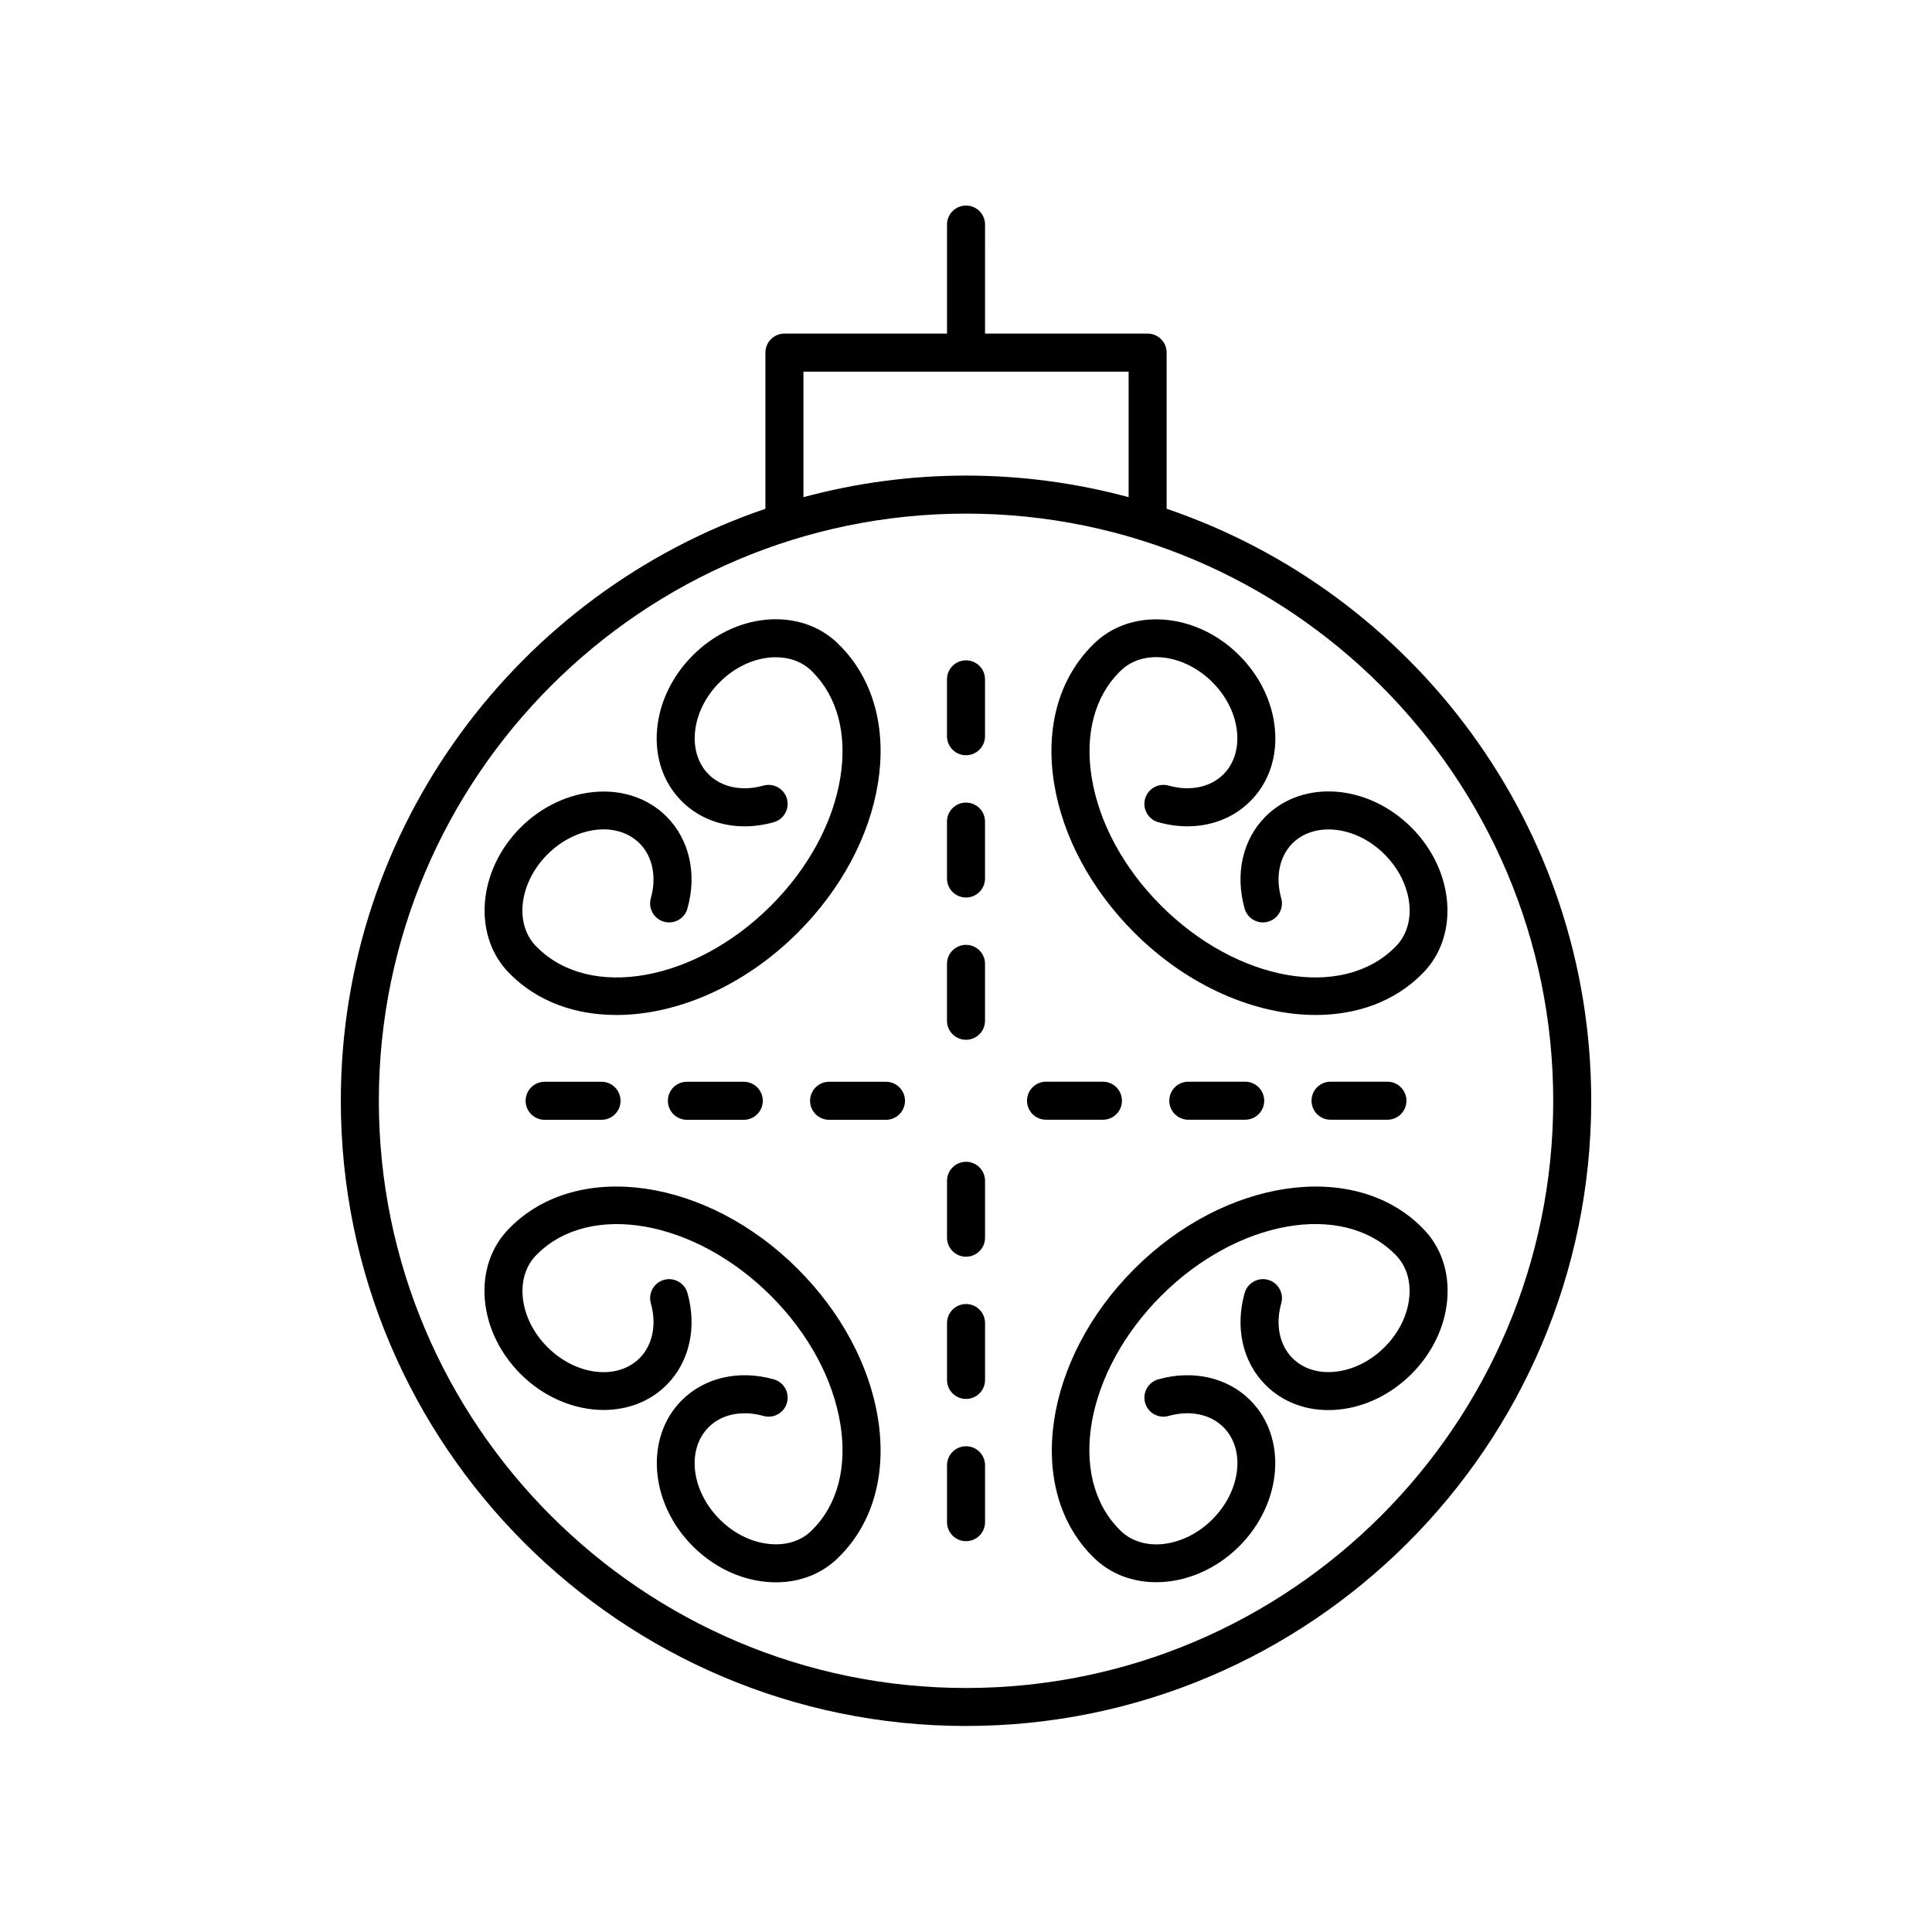 <?xml version="1.0" encoding="UTF-8"?>
<!-- Uploaded to: SVG Repo, www.svgrepo.com, Generator: SVG Repo Mixer Tools -->
<svg fill="#000000" width="800px" height="800px" version="1.1" viewBox="144 144 512 512" xmlns="http://www.w3.org/2000/svg">
 <g>
  <path d="m400.01 601.4c91.355 0 165.68-74.328 165.68-165.69 0-72.762-47.172-134.68-112.52-156.88v-41.387c0-2.785-2.254-5.039-5.039-5.039h-43.086l0.004-28.891c0-2.785-2.254-5.039-5.039-5.039-2.785 0-5.039 2.254-5.039 5.039v28.895h-43.09c-2.785 0-5.039 2.254-5.039 5.039v41.387c-65.352 22.207-112.52 84.121-112.52 156.88 0 91.363 74.328 165.69 165.69 165.69zm-43.09-358.91h86.176v33.266c-13.746-3.707-28.184-5.719-43.086-5.719-14.902 0-29.34 2.012-43.09 5.719zm43.09 37.625c85.801 0 155.61 69.805 155.61 155.61 0 85.805-69.805 155.61-155.61 155.61-85.805 0-155.61-69.805-155.61-155.61 0-85.801 69.805-155.61 155.61-155.61z"/>
  <path d="m444.58 391.14c14.293 14.297 32.168 21.84 48.09 21.84 10.863 0 20.82-3.512 28.109-10.801 0.035-0.035 0.047-0.086 0.082-0.121 0.035-0.035 0.086-0.043 0.121-0.082 9.855-9.859 8.543-27.207-2.926-38.672-5.434-5.434-12.344-8.793-19.473-9.453-7.457-0.668-14.289 1.629-19.191 6.523-6.066 6.066-8.145 15.184-5.555 24.395 0.758 2.68 3.539 4.246 6.215 3.488 2.68-0.754 4.242-3.539 3.488-6.215-1.59-5.652-0.477-11.09 2.977-14.543 2.742-2.742 6.668-4.012 11.141-3.617 4.793 0.449 9.504 2.769 13.277 6.543 7.539 7.539 8.852 18.496 2.926 24.422-0.035 0.035-0.047 0.086-0.082 0.121s-0.086 0.043-0.121 0.082c-14.035 14.031-41.828 9.078-61.949-11.039-9.953-9.953-16.496-22.047-18.414-34.055-1.82-11.41 0.797-21.312 7.375-27.891 0.035-0.035 0.047-0.086 0.082-0.121s0.086-0.043 0.121-0.082c5.922-5.93 16.887-4.609 24.422 2.926 3.773 3.773 6.098 8.492 6.539 13.277 0.414 4.438-0.871 8.395-3.617 11.141-3.453 3.449-8.875 4.57-14.539 2.977-2.676-0.738-5.461 0.809-6.215 3.488-0.754 2.676 0.809 5.461 3.488 6.215 2.609 0.734 5.211 1.094 7.738 1.094 6.391 0 12.305-2.297 16.648-6.648 4.898-4.898 7.219-11.715 6.523-19.191-0.66-7.125-4.016-14.043-9.445-19.473-11.465-11.465-28.812-12.781-38.672-2.926-0.035 0.035-0.047 0.086-0.082 0.121-0.035 0.035-0.086 0.043-0.121 0.082-8.926 8.926-12.547 21.922-10.199 36.605 2.254 14.09 9.797 28.148 21.238 39.59z"/>
  <path d="m279.03 401.98c0.039 0.039 0.09 0.051 0.129 0.086 0.031 0.035 0.043 0.082 0.078 0.117 7.285 7.285 17.238 10.801 28.102 10.801 15.922 0 33.797-7.547 48.094-21.84 11.445-11.445 18.988-25.504 21.234-39.59 2.348-14.68-1.273-27.684-10.199-36.605-0.035-0.035-0.086-0.047-0.121-0.082-0.035-0.035-0.043-0.086-0.082-0.121-4.898-4.898-11.766-7.203-19.191-6.523-7.129 0.66-14.043 4.019-19.473 9.453-5.434 5.434-8.793 12.344-9.453 19.473-0.695 7.477 1.625 14.293 6.523 19.191 4.348 4.348 10.262 6.648 16.652 6.648 2.523 0 5.125-0.359 7.734-1.094 2.68-0.754 4.242-3.539 3.488-6.215-0.754-2.68-3.547-4.227-6.215-3.488-5.656 1.598-11.086 0.477-14.539-2.977-2.742-2.746-4.023-6.699-3.617-11.141 0.449-4.793 2.769-9.504 6.543-13.277 3.773-3.773 8.488-6.098 13.277-6.543 4.477-0.391 8.398 0.875 11.141 3.617 0.035 0.035 0.086 0.047 0.121 0.082 0.035 0.035 0.043 0.086 0.082 0.121 6.578 6.578 9.199 16.48 7.375 27.891-1.918 12.008-8.457 24.102-18.41 34.055-20.129 20.117-47.922 25.066-61.949 11.039-0.039-0.039-0.09-0.051-0.129-0.086-0.031-0.035-0.043-0.082-0.078-0.117-5.922-5.93-4.609-16.887 2.926-24.422 7.539-7.547 18.496-8.852 24.422-2.926 3.453 3.453 4.566 8.895 2.977 14.543-0.754 2.676 0.809 5.461 3.488 6.215 2.688 0.758 5.461-0.809 6.215-3.488 2.59-9.207 0.512-18.32-5.555-24.395-9.859-9.859-27.203-8.535-38.672 2.926-11.461 11.465-12.773 28.812-2.918 38.672z"/>
  <path d="m355.43 480.29c-24.051-24.055-58.227-29.004-76.195-11.039-0.035 0.035-0.047 0.086-0.082 0.125-0.039 0.035-0.086 0.047-0.125 0.082-4.898 4.898-7.219 11.715-6.523 19.191 0.66 7.129 4.019 14.043 9.453 19.473 6.301 6.301 14.383 9.535 22.016 9.535 6.254 0 12.215-2.168 16.652-6.609 6.066-6.07 8.145-15.188 5.555-24.387-0.754-2.68-3.559-4.231-6.215-3.488-2.68 0.754-4.242 3.539-3.488 6.215 1.59 5.648 0.477 11.086-2.977 14.539-5.93 5.93-16.887 4.609-24.422-2.926-3.773-3.773-6.098-8.488-6.543-13.277-0.41-4.438 0.875-8.395 3.617-11.141 0.035-0.035 0.047-0.086 0.082-0.125 0.039-0.035 0.086-0.047 0.125-0.082 14.043-14.023 41.82-9.078 61.949 11.039 9.953 9.957 16.492 22.051 18.41 34.055 1.824 11.41-0.797 21.312-7.375 27.891-0.035 0.035-0.047 0.086-0.082 0.121-0.035 0.035-0.086 0.043-0.121 0.082-2.742 2.746-6.66 4.035-11.141 3.617-4.789-0.441-9.504-2.766-13.277-6.539-7.539-7.539-8.852-18.496-2.926-24.422 3.449-3.449 8.875-4.57 14.539-2.977 2.668 0.758 5.461-0.801 6.215-3.488 0.754-2.676-0.809-5.461-3.488-6.215-9.199-2.582-18.316-0.516-24.387 5.555-9.855 9.859-8.543 27.207 2.926 38.672 5.434 5.434 12.348 8.789 19.473 9.445 0.867 0.082 1.727 0.121 2.578 0.121 6.453 0 12.285-2.312 16.613-6.648 0.035-0.035 0.047-0.086 0.082-0.121 0.035-0.035 0.086-0.043 0.121-0.082 8.926-8.922 12.547-21.922 10.199-36.605-2.254-14.082-9.793-28.145-21.238-39.586z"/>
  <path d="m520.87 469.38c-0.035-0.039-0.047-0.09-0.086-0.129-17.965-17.965-52.148-13.004-76.195 11.039-24.055 24.051-29.004 58.234-11.039 76.195 0.035 0.035 0.086 0.047 0.121 0.082 0.035 0.035 0.043 0.086 0.082 0.121 4.438 4.438 10.395 6.613 16.652 6.613 7.637 0 15.715-3.238 22.016-9.535 11.465-11.469 12.777-28.816 2.922-38.672-6.062-6.07-15.188-8.137-24.387-5.555-2.68 0.754-4.242 3.539-3.488 6.215 0.754 2.688 3.539 4.246 6.215 3.488 5.668-1.59 11.09-0.473 14.539 2.977 5.922 5.922 4.613 16.879-2.922 24.422-7.539 7.539-18.5 8.852-24.422 2.922-0.035-0.035-0.086-0.047-0.121-0.082-0.035-0.035-0.043-0.086-0.082-0.121-14.035-14.035-9.082-41.824 11.039-61.949 20.117-20.113 47.902-25.078 61.949-11.039 0.035 0.035 0.082 0.043 0.117 0.078 0.035 0.039 0.047 0.09 0.086 0.129 2.742 2.746 4.023 6.699 3.617 11.141-0.449 4.793-2.769 9.504-6.543 13.277-3.773 3.773-8.488 6.098-13.277 6.543-4.473 0.418-8.398-0.875-11.141-3.617-3.453-3.453-4.566-8.891-2.977-14.539 0.754-2.676-0.809-5.461-3.488-6.215-2.648-0.742-5.457 0.809-6.215 3.488-2.59 9.207-0.512 18.32 5.555 24.387 4.328 4.328 10.16 6.641 16.613 6.641 0.852 0 1.711-0.039 2.578-0.117 7.129-0.66 14.043-4.019 19.473-9.453 5.434-5.434 8.793-12.344 9.453-19.473 0.695-7.477-1.625-14.293-6.523-19.191-0.043-0.027-0.086-0.039-0.121-0.07z"/>
  <path d="m400 419.55c2.785 0 5.039-2.254 5.039-5.039v-15.078c0-2.785-2.254-5.039-5.039-5.039s-5.039 2.254-5.039 5.039v15.078c0 2.785 2.254 5.039 5.039 5.039z"/>
  <path d="m400 381.85c2.785 0 5.039-2.254 5.039-5.039v-15.078c0-2.785-2.254-5.039-5.039-5.039s-5.039 2.254-5.039 5.039v15.078c0 2.785 2.254 5.039 5.039 5.039z"/>
  <path d="m400 344.15c2.785 0 5.039-2.254 5.039-5.039v-15.074c0-2.785-2.254-5.039-5.039-5.039s-5.039 2.254-5.039 5.039v15.074c0 2.785 2.254 5.039 5.039 5.039z"/>
  <path d="m358.68 435.72c0 2.785 2.254 5.039 5.039 5.039h15.074c2.785 0 5.039-2.254 5.039-5.039s-2.254-5.039-5.039-5.039h-15.074c-2.785 0-5.039 2.254-5.039 5.039z"/>
  <path d="m341.11 440.76c2.785 0 5.039-2.254 5.039-5.039s-2.254-5.039-5.039-5.039h-15.078c-2.785 0-5.039 2.254-5.039 5.039s2.254 5.039 5.039 5.039z"/>
  <path d="m303.41 440.76c2.785 0 5.039-2.254 5.039-5.039s-2.254-5.039-5.039-5.039h-15.078c-2.785 0-5.039 2.254-5.039 5.039s2.254 5.039 5.039 5.039z"/>
  <path d="m400.01 451.89c-2.785 0-5.039 2.254-5.039 5.039v15.074c0 2.785 2.254 5.039 5.039 5.039 2.785 0 5.039-2.254 5.039-5.039v-15.074c0-2.789-2.254-5.039-5.039-5.039z"/>
  <path d="m400.01 489.58c-2.785 0-5.039 2.254-5.039 5.039v15.078c0 2.785 2.254 5.039 5.039 5.039 2.785 0 5.039-2.254 5.039-5.039v-15.078c0-2.785-2.254-5.039-5.039-5.039z"/>
  <path d="m400.01 527.27c-2.785 0-5.039 2.254-5.039 5.039v15.078c0 2.785 2.254 5.039 5.039 5.039 2.785 0 5.039-2.254 5.039-5.039v-15.078c0-2.785-2.254-5.039-5.039-5.039z"/>
  <path d="m421.21 440.74h15.078c2.785 0 5.039-2.254 5.039-5.039s-2.254-5.039-5.039-5.039h-15.078c-2.785 0-5.039 2.254-5.039 5.039s2.254 5.039 5.039 5.039z"/>
  <path d="m473.99 440.74c2.785 0 5.039-2.254 5.039-5.039s-2.254-5.039-5.039-5.039h-15.078c-2.785 0-5.039 2.254-5.039 5.039s2.254 5.039 5.039 5.039z"/>
  <path d="m511.68 440.74c2.785 0 5.039-2.254 5.039-5.039s-2.254-5.039-5.039-5.039h-15.074c-2.785 0-5.039 2.254-5.039 5.039s2.254 5.039 5.039 5.039z"/>
 </g>
</svg>